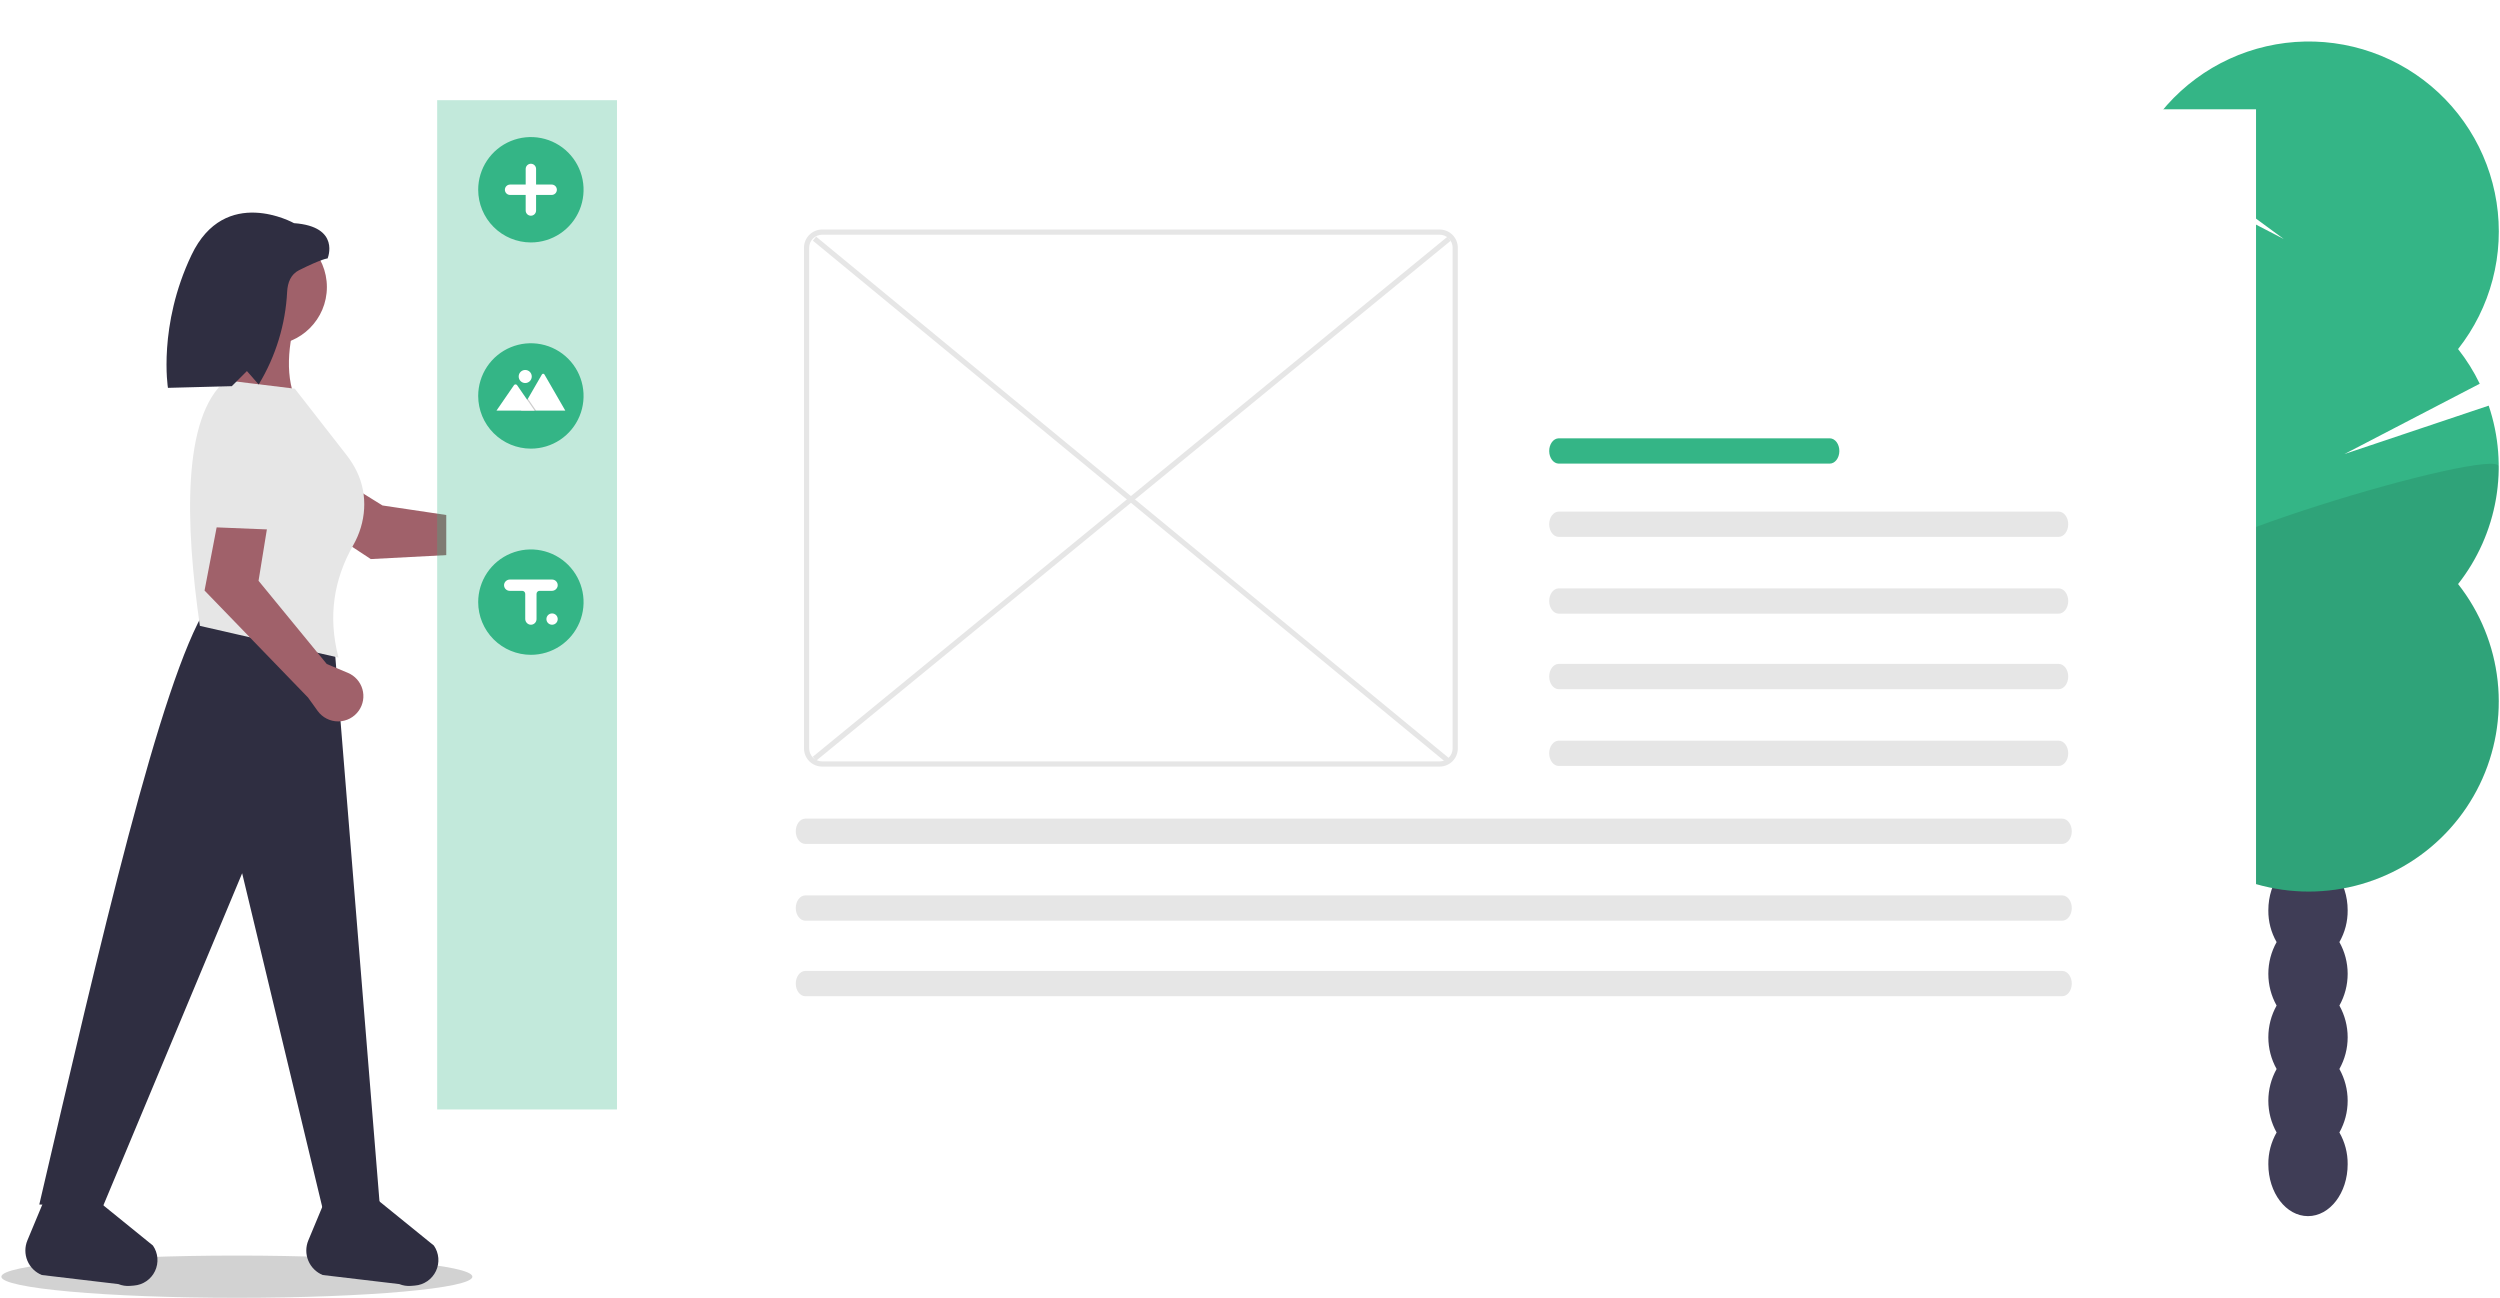 <svg xmlns="http://www.w3.org/2000/svg" xmlns:xlink="http://www.w3.org/1999/xlink" width="549" height="285" fill="none" xmlns:v="https://vecta.io/nano"><path d="M513.73 206.883c1.214-2.12 1.842-4.526 1.817-6.969 0-6.296-3.89-11.403-8.713-11.403s-8.708 5.107-8.708 11.403c-.025 2.443.603 4.849 1.817 6.969-1.192 2.129-1.817 4.528-1.817 6.968s.625 4.84 1.817 6.969c-1.192 2.128-1.817 4.527-1.817 6.966s.625 4.838 1.817 6.966c-1.192 2.129-1.817 4.529-1.817 6.969s.625 4.839 1.817 6.968c-1.214 2.121-1.842 4.526-1.817 6.969 0 6.296 3.89 11.404 8.708 11.404s8.713-5.108 8.713-11.404c.025-2.443-.603-4.848-1.817-6.969 1.192-2.129 1.817-4.528 1.817-6.968s-.625-4.84-1.817-6.969c1.192-2.128 1.817-4.527 1.817-6.966s-.625-4.838-1.817-6.966c1.192-2.129 1.817-4.529 1.817-6.969s-.625-4.839-1.817-6.968z" fill="#3f3d56"/><path d="M474.207 76.667c-1.19-1.515-2.274-3.11-3.245-4.774l22.89-3.757-24.757.183c-2.374-5.167-3.669-10.764-3.806-16.448s.888-11.337 3.011-16.612l33.21 17.227-30.626-22.512c2.866-4.963 6.724-9.283 11.332-12.69s9.871-5.827 15.457-7.111 11.376-1.403 17.009-.35 10.991 3.255 15.736 6.47 8.777 7.372 11.844 12.213 5.105 10.263 5.984 15.926.583 11.447-.871 16.991-4.035 10.728-7.582 15.231c1.859 2.357 3.454 4.91 4.757 7.613l-29.708 15.443 31.676-10.631c2.223 6.575 2.772 13.601 1.597 20.442s-4.037 13.28-8.327 18.737c4.843 6.153 7.856 13.546 8.695 21.332s-.529 15.651-3.95 22.695-8.754 12.984-15.391 17.14-14.311 6.36-22.142 6.36-15.504-2.204-22.141-6.36-11.971-10.095-15.392-17.14-4.789-14.909-3.95-22.695 3.853-15.179 8.696-21.332c-5.785-7.355-8.93-16.44-8.93-25.797s3.145-18.442 8.93-25.796h-.006z" fill="#34b586"/><path opacity=".1" d="M548.741 102.463c.014 9.359-3.133 18.449-8.931 25.797 4.844 6.153 7.857 13.546 8.696 21.332s-.529 15.651-3.95 22.695-8.754 12.984-15.392 17.14-14.31 6.36-22.141 6.36-15.504-2.204-22.141-6.36-11.972-10.095-15.392-17.14-4.789-14.909-3.95-22.695 3.853-15.179 8.696-21.332c-5.619-7.097 74.505-30.476 74.505-25.797z" fill="#000"/><path d="M59.292 126.522c-2.999-6.206-8.219-11.295-15.312-15.444l13.94-13.978c6.708 3.782 12.594 9.833 18.065 17.033L59.292 126.522z" fill="#e6e6e6"/><path d="M52.017 285c28.564 0 51.719-2.077 51.719-4.638s-23.156-4.639-51.719-4.639S.298 277.8.298 280.362 23.453 285 52.017 285z" fill="#d2d2d2"/><g fill="#2f2e41"><path d="M83.582 266.868l-12.476-.392-17.929-74.71-30.582 73.186-13.966-.439c13.277-56.99 26.636-115.03 36.736-131.135l28.048 8.119 10.168 125.371z"/><path d="M29.416 282.311l-.866.07c-.873.069-1.751-.066-2.562-.396l-16.803-1.991c-.709-.289-1.355-.715-1.898-1.254s-.976-1.181-1.27-1.888-.446-1.465-.446-2.231.152-1.524.446-2.231l3.636-8.727H21.426l12.161 9.862c.56.812.897 1.756.977 2.739s-.101 1.969-.524 2.859-1.073 1.654-1.884 2.214-1.756.896-2.739.974zm61.692 0l-.866.07c-.873.069-1.751-.066-2.562-.396l-16.803-1.991c-.709-.289-1.355-.715-1.898-1.254s-.976-1.181-1.27-1.888-.446-1.465-.446-2.231.152-1.524.446-2.231l3.636-8.727H83.118l12.161 9.862c.56.812.897 1.756.977 2.739s-.101 1.969-.524 2.859-1.073 1.654-1.884 2.214-1.756.896-2.739.974z"/></g><g fill="#a0616a"><path d="M81.421 122.771L59.376 108.24l10.19-6.171L83.997 111l23.473 3.508 3.568-3.538c.588-.583 1.299-1.027 2.081-1.3s1.616-.366 2.439-.274 1.615.366 2.317.804 1.299 1.027 1.745 1.725c.477.748.767 1.599.848 2.482s-.053 1.772-.387 2.593-.861 1.55-1.535 2.126-1.476.982-2.34 1.184l-3.521.823-31.264 1.638zM59.036 75.785c7.04 0 12.748-5.707 12.748-12.748s-5.707-12.748-12.748-12.748S46.288 55.998 46.288 63.038s5.707 12.748 12.748 12.748z"/><path d="M65.479 89.047L49.241 84.988c1.45-4.144.908-10.369 0-16.976h16.238c-2.365 7.711-3.038 15.107 0 21.036z"/></g><path d="M74.337 144.405l-30.447-6.967c-3.219-22.437-3.904-45.854 5.72-53.926l15.131 1.845 11.406 14.629c.881 1.13 1.637 2.353 2.255 3.646 2.452 5.137 1.988 11.144-.83 16.09-4.282 7.516-5.59 15.693-3.236 24.683z" fill="#e6e6e6"/><path d="M44.918 129.68l4.966-25.933 9.607 7.045-2.714 16.752 14.983 18.274 4.636 1.939c.764.319 1.447.806 1.998 1.424s.958 1.351 1.188 2.146.281 1.632.146 2.449-.451 1.594-.925 2.273c-.507.727-1.182 1.321-1.966 1.734s-1.657.631-2.543.638-1.762-.201-2.552-.603-1.473-.987-1.99-1.706l-2.111-2.937L44.918 129.68z" fill="#a0616a"/><path d="M63.694 98.606c-2.087 5.259-2.265 11.241-.835 17.832l-16.191-.666c-1.438-6.155-1.048-13.074.267-20.38l16.759 3.213z" fill="#e6e6e6"/><path d="M64.557 49.005s-15.131-8.488-22.512 7.012-5.167 29.155-5.167 29.155l14.024-.369 3.321-3.321 2.583 2.953.039-.064c3.723-6.166 5.859-13.159 6.214-20.353.118-1.968.796-3.775 2.604-4.679 5.167-2.583 6.274-2.583 6.274-2.583s2.952-7.012-7.381-7.75z" fill="#2f2e41"/><g filter="url(#A)"><path fill="#fff" d="M96 22h397.424v221.64H96z"/></g><g fill="#34b586"><path fill-opacity=".3" d="M96 22h39.488v221.64H96z"/><path d="M105.011 41.669c0-2.288.679-4.526 1.95-6.428s3.079-3.386 5.193-4.262 4.441-1.105 6.685-.658 4.307 1.548 5.925 3.167 2.72 3.68 3.167 5.925.217 4.571-.659 6.685-2.359 3.921-4.261 5.193-4.14 1.95-6.429 1.95c-3.068-.004-6.009-1.224-8.178-3.393s-3.389-5.11-3.393-8.178zm0 45.28c0-2.288.679-4.526 1.95-6.428s3.079-3.386 5.193-4.262 4.441-1.105 6.685-.658 4.307 1.548 5.925 3.167 2.72 3.68 3.167 5.925.217 4.571-.659 6.685-2.359 3.921-4.261 5.193-4.14 1.95-6.429 1.95c-3.068-.003-6.009-1.224-8.178-3.393s-3.389-5.11-3.393-8.178zm0 45.28c0-2.289.679-4.526 1.95-6.429s3.079-3.385 5.193-4.261 4.441-1.105 6.685-.659 4.307 1.549 5.925 3.167 2.72 3.68 3.167 5.924.217 4.572-.659 6.686-2.359 3.921-4.261 5.193-4.14 1.95-6.429 1.95c-3.068-.004-6.009-1.224-8.178-3.393s-3.389-5.11-3.393-8.178z"/></g><path d="M112.017 40.527h3.424V37.103c-.001-.15.029-.299.086-.438s.141-.265.247-.371.232-.191.371-.248.287-.087.437-.087.299.03.438.087.264.142.37.248.19.232.248.371.086.287.086.438v3.424h3.424c.303 0 .593.12.807.334s.334.504.334.807-.12.593-.334.807-.504.334-.807.334h-3.424v3.424c-.001.302-.122.592-.336.805s-.503.333-.806.333-.592-.12-.806-.333-.334-.503-.335-.805v-3.424h-3.424c-.15 0-.299-.029-.437-.087s-.264-.141-.37-.247-.19-.232-.248-.37-.087-.287-.087-.437.03-.298.087-.437.142-.264.248-.37.231-.19.37-.247.287-.087.437-.087zm2.4 49.646h9.687c.013 0.0.025-.001.037-.003l-4.582-7.936c-.028-.049-.068-.09-.117-.119s-.105-.044-.162-.044-.113.015-.162.044-.089.07-.117.119l-3.075 5.326-.147.255-1.362 2.358z" fill="#fff"/><path opacity=".2" d="M114.418 90.173h3.307l-1.624-2.358-.117-.17-.058-.085-.147.255-1.361 2.358z" fill="#000"/><path d="M109.024 90.173h8.378l-1.623-2.358-.117-.17-2.116-3.073c-.037-.047-.084-.086-.137-.113s-.112-.044-.172-.047-.12.005-.176.027-.108.054-.15.096c-.011.012-.021.025-.031.038l-3.856 5.602zm6.315-6.059c.792 0 1.435-.642 1.435-1.435s-.643-1.435-1.435-1.435-1.435.642-1.435 1.435.642 1.435 1.435 1.435z" fill="#fff"/><g fill="#e6e6e6"><path d="M317.849 51.99L178.482 166.192l.722.882L318.571 52.872l-.722-.881z"/><path d="M179.223 51.969l-.724.879 139.33 114.815.725-.879L179.223 51.969z"/><path d="M316.148 50.402H180.545c-1.057.001-2.071.422-2.819 1.169s-1.168 1.761-1.169 2.819V164.354c.001 1.057.422 2.071 1.169 2.819s1.762 1.168 2.819 1.169h135.603c1.057-.001 2.071-.422 2.818-1.169s1.169-1.762 1.17-2.819V54.391c-.001-1.057-.422-2.071-1.17-2.819s-1.761-1.168-2.818-1.169zM180.545 167.203c-.755-.001-1.479-.302-2.013-.836s-.835-1.258-.836-2.013V54.391c.001-.755.302-1.479.836-2.013s1.258-.835 2.013-.835h135.603c.755.001 1.479.301 2.013.835s.834 1.258.835 2.013V164.354c-.001.755-.301 1.479-.835 2.013s-1.258.835-2.013.836H180.545z"/><use xlink:href="#B"/></g><path d="M342.281 96.255c-1.167.025-2.097 1.289-2.077 2.823.018 1.499.937 2.707 2.077 2.732h59.494c1.166.025 2.127-1.198 2.147-2.732s-.911-2.798-2.078-2.823c-.023-.001-.046-.001-.069 0h-59.494z" fill="#34b586"/><g fill="#e6e6e6"><use xlink:href="#C"/><use xlink:href="#B" y="33.445"/><use xlink:href="#C" y="33.445"/><path d="M176.827 179.772c-1.166.025-2.096 1.289-2.077 2.823.018 1.498.938 2.707 2.077 2.732h275.989c1.166.025 2.127-1.198 2.147-2.732s-.911-2.798-2.078-2.823c-.023-.001-.046-.001-.069 0H176.827zm0 16.858c-1.166.025-2.096 1.289-2.077 2.823.018 1.499.938 2.708 2.077 2.732h275.989c1.166.025 2.127-1.198 2.147-2.732s-.911-2.798-2.078-2.823h-.069-275.989zm0 16.587c-1.166.025-2.096 1.289-2.077 2.823.018 1.499.938 2.707 2.077 2.732h275.989c1.166.025 2.127-1.198 2.147-2.732s-.911-2.798-2.078-2.823h-.069-275.989z"/></g><path d="M121.234 127.267h-9.238c-.302-.007-.596.093-.832.281s-.398.455-.458.751c-.03.178-.021.36.027.534s.132.336.249.474.262.249.425.325.343.116.523.116h2.749c.175 0 .344.07.468.194s.195.293.195.469v5.473c-.007.302.093.597.281.833s.455.397.751.457c.178.03.36.021.534-.026s.336-.133.474-.249.249-.262.325-.426.116-.342.116-.522v-5.54c0-.176.07-.345.194-.469s.293-.194.469-.194h2.682c.302.006.597-.093.832-.282s.398-.454.458-.751c.03-.178.021-.36-.027-.534s-.132-.336-.249-.474-.261-.249-.425-.325-.342-.115-.523-.115zm0 9.924c.686 0 1.241-.555 1.241-1.24s-.555-1.241-1.241-1.241-1.24.555-1.24 1.241.555 1.24 1.24 1.24z" fill="#fff"/><defs><filter id="A" x="74" y="0" width="445.424" height="269.64" filterUnits="userSpaceOnUse" color-interpolation-filters="sRGB"><feFlood flood-opacity="0" result="A"/><feColorMatrix in="SourceAlpha" values="0 0 0 0 0 0 0 0 0 0 0 0 0 0 0 0 0 0 127 0"/><feOffset dx="2" dy="2"/><feGaussianBlur stdDeviation="12"/><feColorMatrix values="0 0 0 0 0 0 0 0 0 0 0 0 0 0 0 0 0 0 0.1 0"/><feBlend in2="A"/><feBlend in="SourceGraphic"/></filter><path id="B" d="M342.281 112.347c-1.167.026-2.097 1.289-2.077 2.823.018 1.499.937 2.708 2.077 2.732h109.755c1.166.025 2.127-1.198 2.147-2.732s-.911-2.797-2.078-2.823h-.069-109.755z"/><path id="C" d="M342.281 129.206c-1.167.025-2.097 1.289-2.077 2.823.018 1.498.937 2.707 2.077 2.732h109.755c1.166.025 2.127-1.198 2.147-2.732s-.911-2.798-2.078-2.823c-.023-.001-.046-.001-.069 0H342.281z"/></defs></svg>